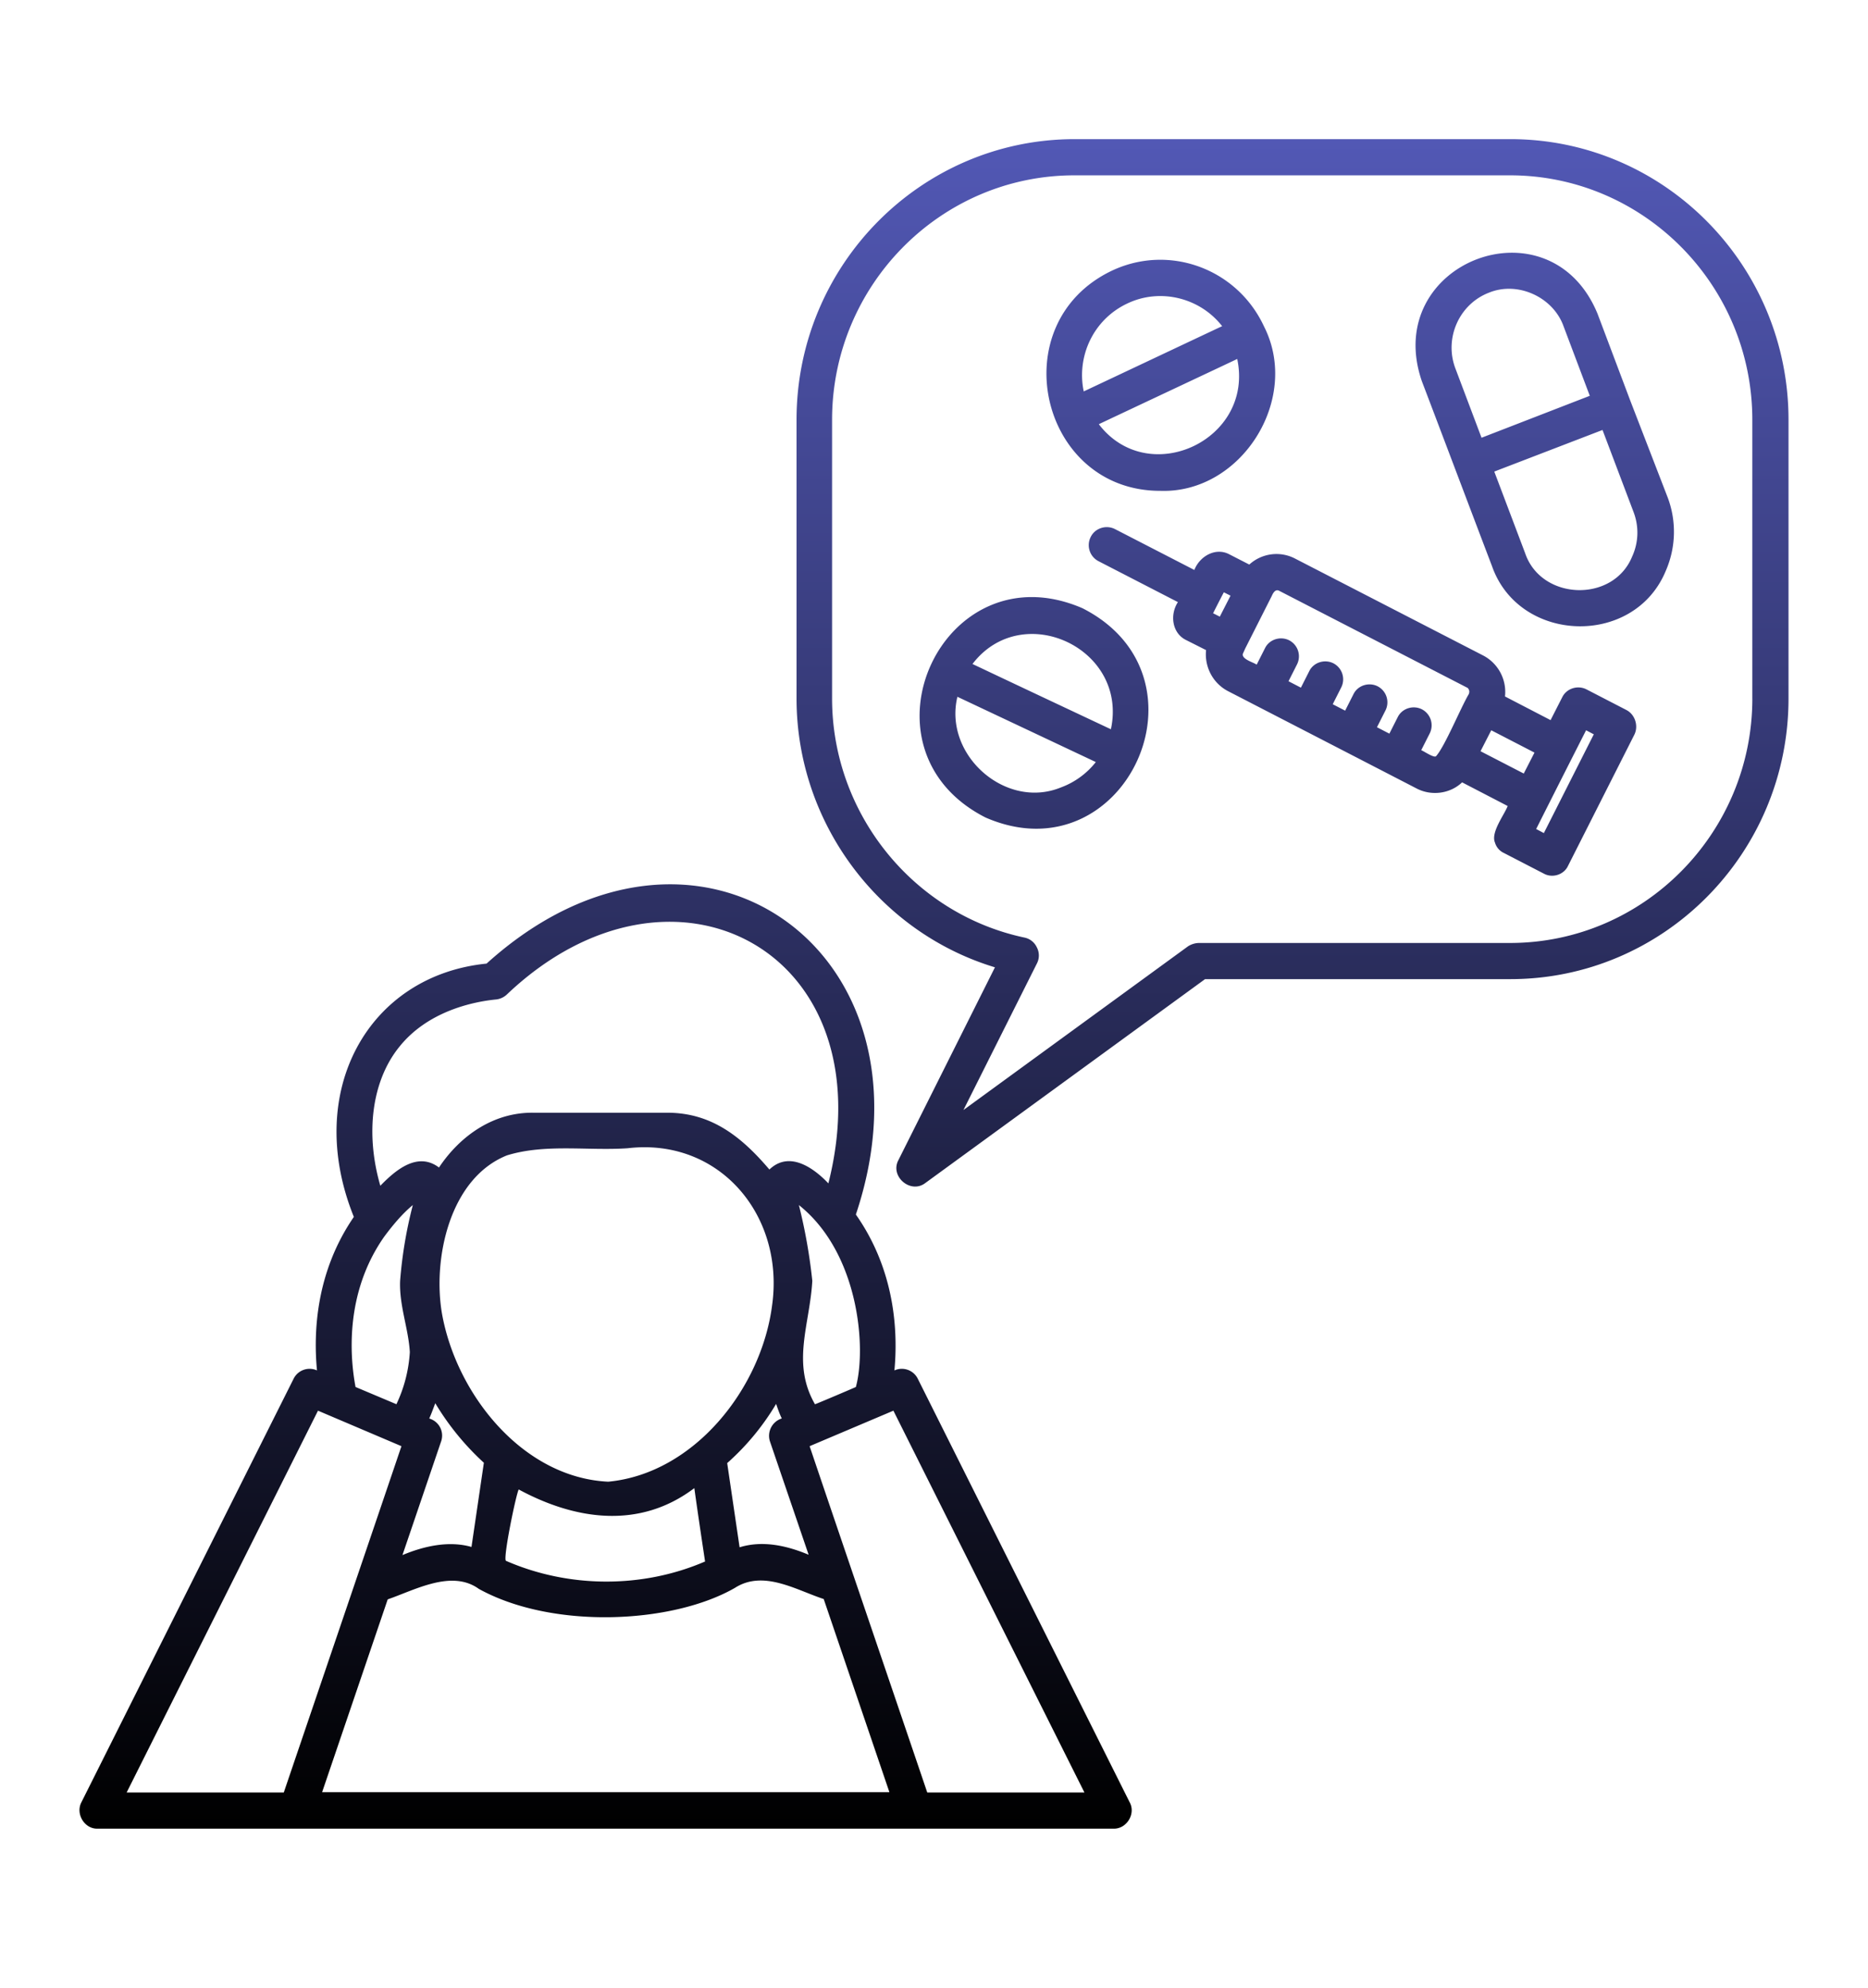<svg xmlns="http://www.w3.org/2000/svg" width="94" height="100" fill="none"><path fill="url(#a)" d="M46.188 69.372a.897.897 0 0 0-1.18-.426c.185-1.956.033-5.036-1.94-7.843 4.452-13.288-8.044-22.151-18.584-12.624-5.953.596-9.224 6.431-6.678 12.743-1.905 2.773-2.04 5.785-1.855 7.724a.897.897 0 0 0-1.18.426l-10.675 21.3c-.303.58.152 1.345.81 1.328h51.13c.658.017 1.13-.749.81-1.327L46.188 69.372Zm-3.12.408c-.067.034-1.905.817-2.057.868-1.198-2.076-.253-4.032-.135-6.21a27.369 27.369 0 0 0-.675-3.811c3.019 2.399 3.407 7.18 2.867 9.153Zm-12.462 4.764c-4.3-.204-7.64-4.39-8.365-8.456-.472-2.74.372-6.805 3.272-7.962 1.94-.596 4.064-.221 6.071-.358 4.62-.544 7.91 3.386 7.268 7.912-.54 4.168-3.912 8.455-8.246 8.864Zm4.873 4.015c-3.153 1.361-6.863 1.344-10.017-.034-.168-.085.506-3.352.641-3.59 2.833 1.531 6.071 2.025 8.837-.068.169 1.225.354 2.45.54 3.692Zm-13.794-7.163-.084-.034c.118-.255.202-.51.303-.765a13.355 13.355 0 0 0 2.445 2.994l-.623 4.236c-1.13-.323-2.378-.05-3.474.409l1.939-5.7a.89.89 0 0 0-.506-1.14Zm17.37-.765c.084.238.168.493.286.731a.916.916 0 0 0-.59 1.174l1.94 5.683c-1.097-.46-2.31-.732-3.474-.375l-.624-4.236a12.554 12.554 0 0 0 2.462-2.977ZM20.083 52.68c1.417-1.786 3.676-2.28 4.89-2.398a.942.942 0 0 0 .54-.256c8.314-7.894 19.123-2.194 16.172 9.51-.759-.799-1.973-1.65-2.968-.697-1.416-1.667-2.917-2.841-5.093-2.858h-6.762c-2.007-.034-3.693 1.14-4.772 2.756-1.08-.816-2.193.136-2.951.919-.76-2.62-.439-5.257.944-6.976Zm-.742 9.528c.405-.544.894-1.14 1.433-1.582a21.96 21.96 0 0 0-.64 3.81c-.051 1.243.421 2.4.489 3.59a7.09 7.09 0 0 1-.675 2.62l-2.057-.867c-.27-1.43-.574-4.696 1.45-7.571ZM6.373 90.179l9.629-19.208 4.199 1.786c-.978 2.893-5.025 14.785-5.92 17.422H6.374Zm9.831 0 3.306-9.715c1.382-.476 3.22-1.514 4.586-.527 3.694 2.042 9.714 1.77 12.884-.05 1.434-.92 3.07.101 4.47.56l3.305 9.715h-28.55v.017Zm30.456 0c-1.4-4.134-4.553-13.372-5.919-17.422l4.216-1.786 9.612 19.208H46.66Zm11.737-65.485c4.065.136 7.066-4.61 5.211-8.268-1.349-2.91-4.772-4.169-7.656-2.808-5.565 2.654-3.626 11.093 2.445 11.076Zm-3.103-3.352c.17-.085 7.05-3.317 6.965-3.283.86 4.083-4.469 6.55-6.965 3.283Zm1.434-6.073c1.636-.783 3.642-.307 4.772 1.14-1.737.816-5.227 2.466-6.965 3.283-.37-1.77.49-3.624 2.193-4.423Zm-2.26 15.329c-7.015-3.029-11.67 7.077-4.874 10.531 6.999 3.046 11.687-7.077 4.874-10.531Zm-1.08 9.017c-2.782 1.14-5.918-1.633-5.21-4.56l6.965 3.284a3.993 3.993 0 0 1-1.754 1.276Zm2.514-2.926c-1.738-.817-5.245-2.467-6.965-3.284 2.496-3.267 7.841-.8 6.965 3.284Zm26.121-16.572-1.635-4.338c-2.412-5.836-10.894-2.57-8.837 3.403.877 2.297 2.648 6.992 3.525 9.29 1.366 3.912 7.167 4.1 8.752.237a4.9 4.9 0 0 0 .101-3.658l-1.906-4.933Zm-7.47 1.906-1.316-3.488c-.573-1.514.186-3.232 1.687-3.81 1.45-.596 3.238.22 3.76 1.7L80 19.913l-5.447 2.11Zm7.588 5.955c-.944 2.365-4.586 2.245-5.396-.153l-1.551-4.1 5.447-2.093 1.551 4.1c.287.732.27 1.531-.05 2.246Zm-.303 7.74-2.007-1.037c-.438-.221-.995-.051-1.214.391l-.59 1.157-2.294-1.19a2.068 2.068 0 0 0-1.096-2.06l-9.477-4.882a2.027 2.027 0 0 0-2.294.306l-.995-.51c-.691-.375-1.5.085-1.77.782l-3.997-2.058c-.439-.222-.995-.051-1.214.39a.908.908 0 0 0 .388 1.226l3.996 2.059c-.421.646-.286 1.565.405 1.905l1.012.51c-.085.817.32 1.65 1.096 2.06l3.626 1.87 4.485 2.315 1.383.714c.742.391 1.687.272 2.294-.306l2.293 1.19c-.168.443-.86 1.328-.64 1.838a.832.832 0 0 0 .455.528l2.006 1.037c.439.239 1.012.051 1.215-.39l3.339-6.602c.219-.442.033-1.02-.405-1.242Zm-20.456-4.695-.337-.17c.135-.272.405-.8.54-1.055l.337.17-.54 1.055Zm12.53 3.896c-.405.68-1.214 2.654-1.653 3.13-.118.086-.624-.271-.742-.306l.422-.833a.908.908 0 0 0-.388-1.225c-.438-.221-.995-.051-1.214.391l-.422.834-.624-.323.422-.834a.908.908 0 0 0-.388-1.225c-.438-.221-.995-.051-1.214.391l-.422.834-.624-.323.422-.834a.908.908 0 0 0-.388-1.225c-.438-.221-.995-.051-1.214.391l-.422.834-.624-.323.422-.834a.908.908 0 0 0-.388-1.225c-.438-.221-.995-.051-1.214.391l-.422.834c-.151-.119-.843-.29-.674-.595l.1-.222 1.333-2.637c.068-.153.186-.374.388-.255l9.477 4.883c.068.085.102.17.051.306Zm2.766 3.998-2.176-1.123.54-1.054 2.175 1.123-.54 1.054Zm1.011 2.995-.387-.204c.674-1.344 1.838-3.641 2.512-4.968l.388.204-2.513 4.968ZM76.004 7H54.08c-7.723 0-13.997 6.329-13.997 14.121v14.02c0 6.243 4.132 11.756 9.984 13.525l-4.857 9.698c-.439.817.607 1.718 1.349 1.157L60.64 49.26h15.363c7.724 0 13.997-6.328 13.997-14.12V21.12C90 13.33 83.727 7 76.003 7ZM88.18 35.14c0 6.772-5.464 12.301-12.193 12.301H60.32a1.06 1.06 0 0 0-.54.17l-11.299 8.235 3.694-7.367a.874.874 0 0 0 0-.817.877.877 0 0 0-.624-.493c-5.6-1.19-9.68-6.244-9.68-12.029V21.121c0-6.771 5.464-12.3 12.192-12.3h21.923c6.712 0 12.193 5.512 12.193 12.3v14.02Z"/><defs><linearGradient id="a" x1="47" x2="47" y1="7" y2="92" gradientUnits="userSpaceOnUse"><stop stop-color="#5258B5"/><stop offset="1"/></linearGradient></defs></svg>